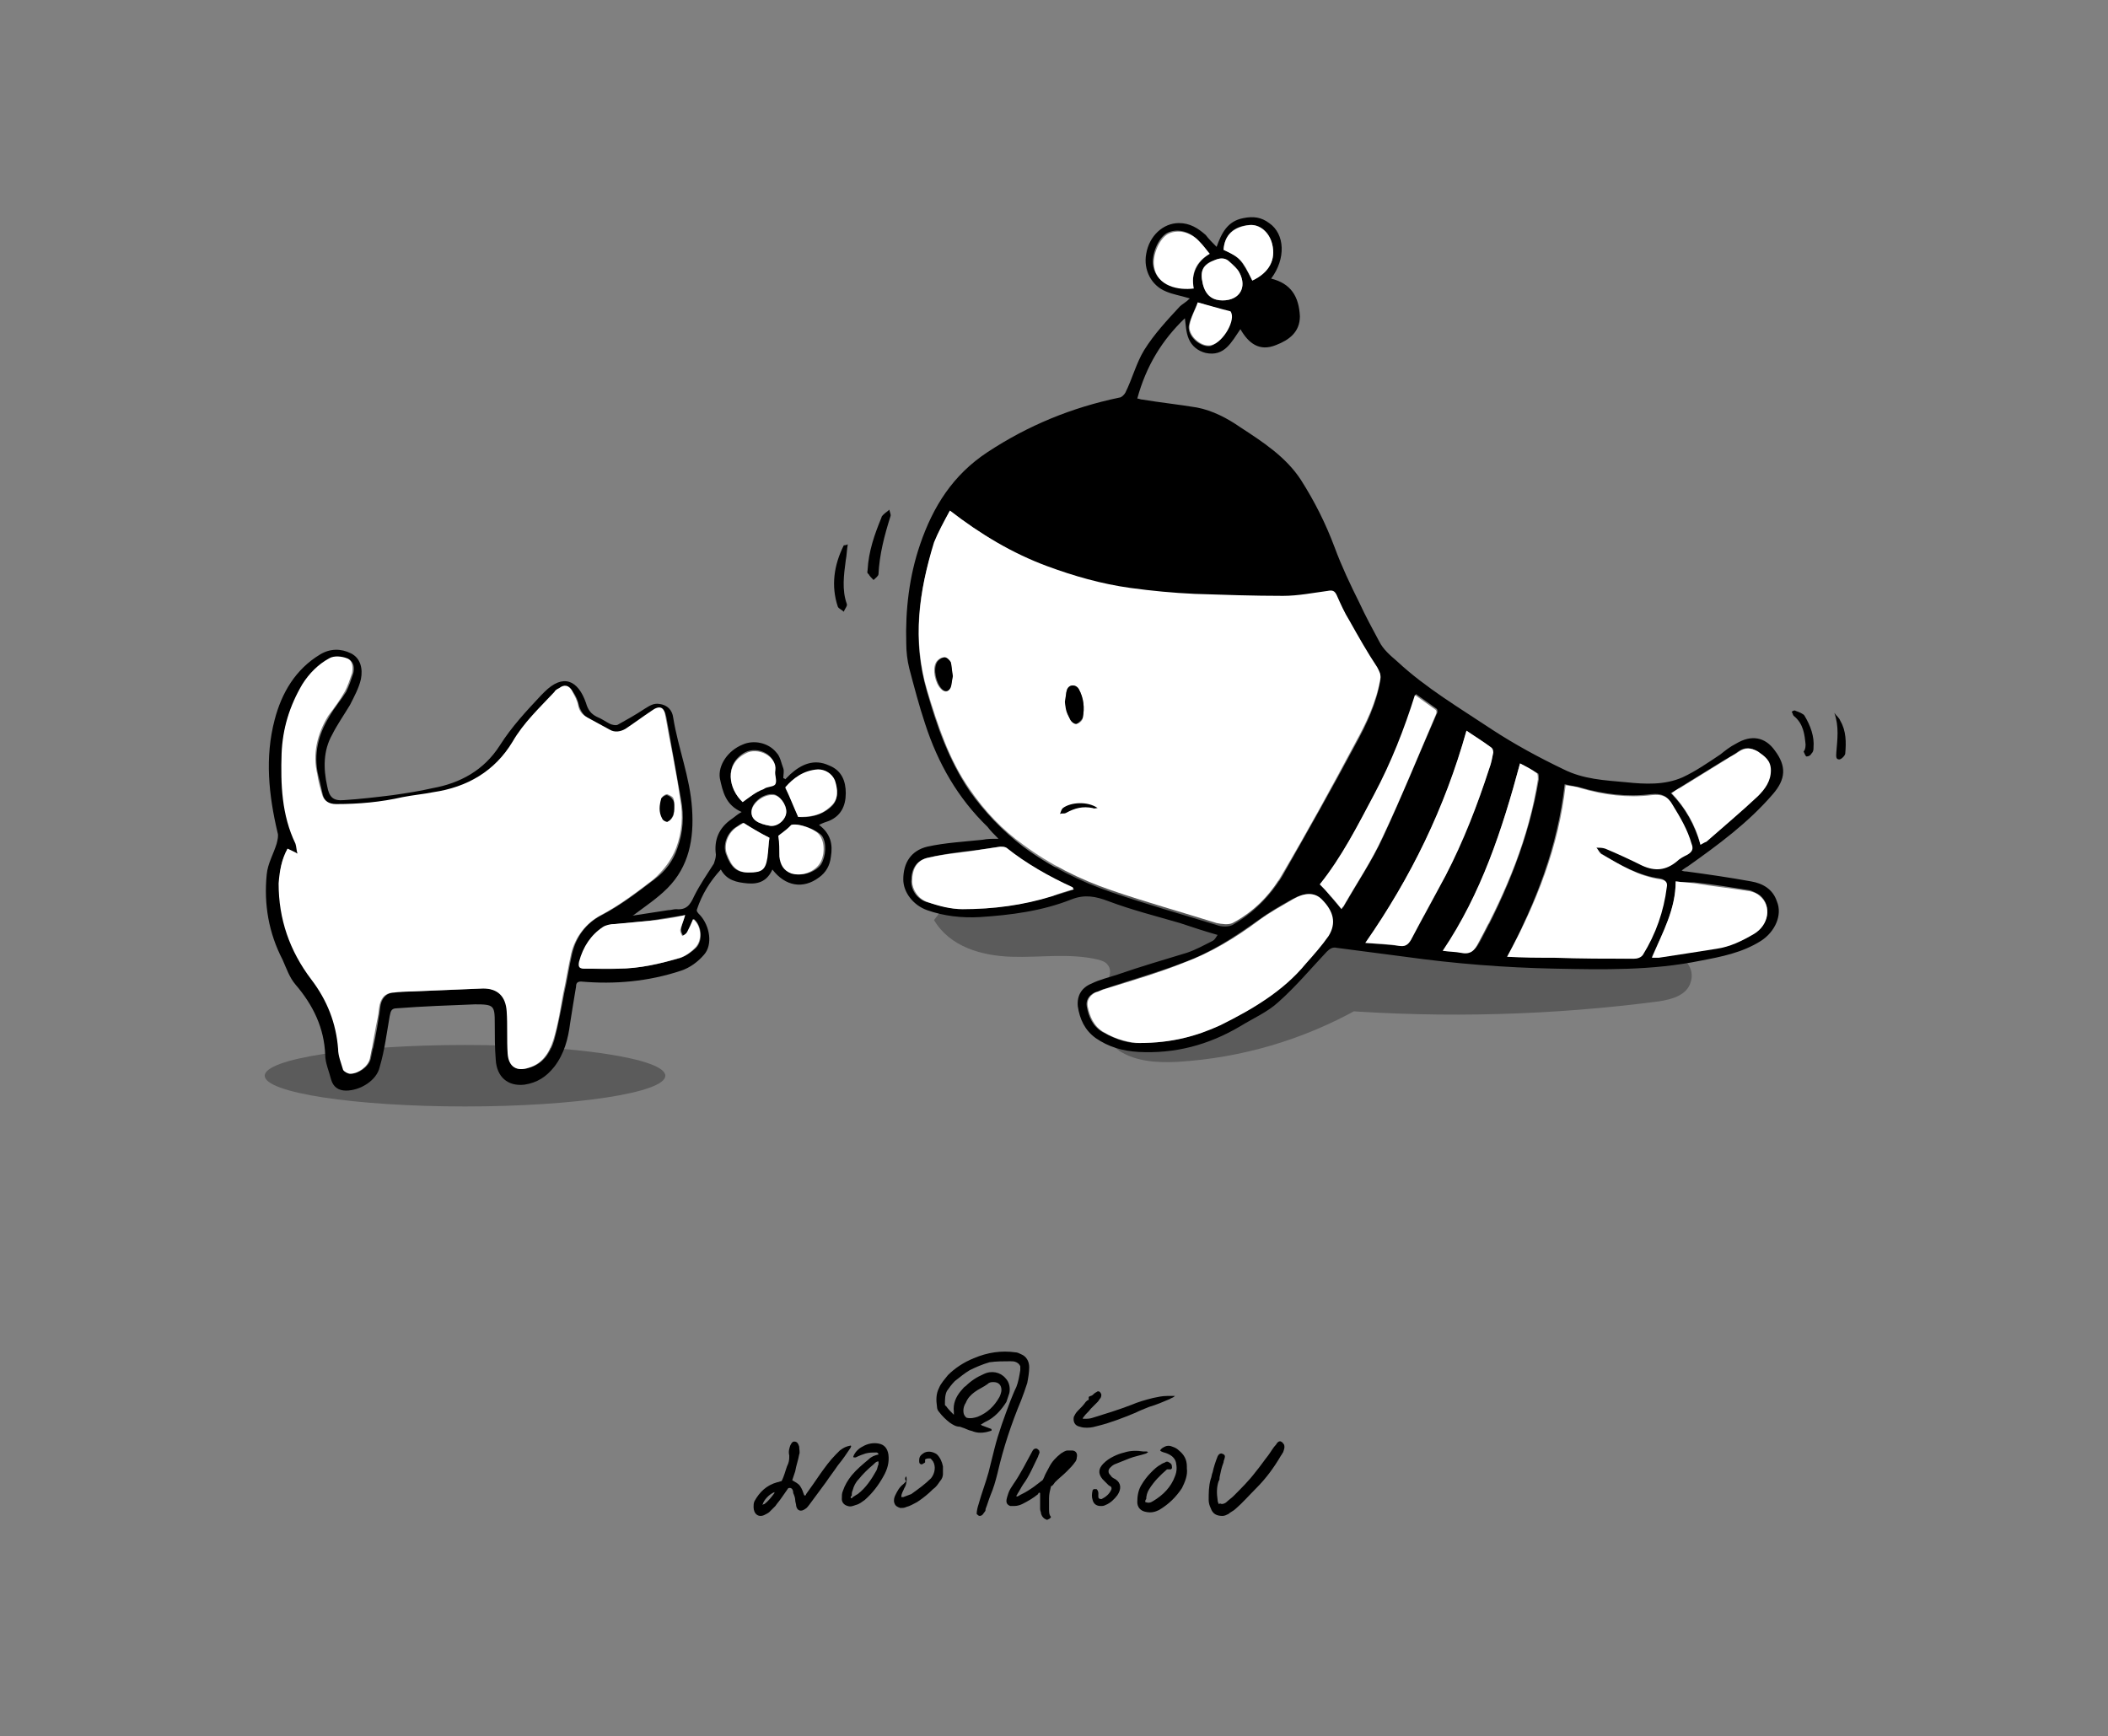 <?xml version="1.0" encoding="utf-8"?>
<!-- Generator: Adobe Illustrator 27.7.0, SVG Export Plug-In . SVG Version: 6.00 Build 0)  -->
<svg version="1.1" id="Layer_1" xmlns="http://www.w3.org/2000/svg" xmlns:xlink="http://www.w3.org/1999/xlink" x="0px" y="0px"
	 viewBox="0 0 212.6 175.1" style="enable-background:new 0 0 212.6 175.1;" xml:space="preserve">
<rect x="0" y="0" width="212.6" height="175.1" fill="#808080" stroke="none"/>
<style type="text/css">
	.st0{opacity:0.29;enable-background:new    ;}
	.st1{opacity:0.29;}
	.st2{fill:#FFFFFF;}
</style>
<g>
	<g>
		<ellipse class="st0" cx="46.9" cy="108.5" rx="20.2" ry="3.1"/>
		<g class="st1">
			<path d="M94.2,92.8c1.6,2.7,4.8,3.6,7.8,3.7c2.9,0.1,5.9-0.4,8.8,0.3c0.3,0.1,0.7,0.2,0.9,0.5c0.7,0.8-0.2,2-0.7,3
				c-0.9,2,0.2,4.5,1.9,5.7c1.7,1.1,3.9,1.2,5.9,1.1c6.4-0.4,12.6-2.2,18.3-5.4c-0.7,0.1-1.4,0.1-2.1,0.2
				c10.8,0.8,21.6,0.5,32.3-0.9c1.3-0.2,2.8-0.6,3.2-1.9c0.7-2.1-1.9-3.5-3.9-3.9c-10.6-1.9-21.5-1.8-31.9-4.6
				c-4.3-1.2-8.4-2.8-12.8-3.5c-6.2-1-12.5-0.1-18.8,0.8c-2.4,0.4-4.8,0.7-7.1,1.7c-0.4,0.2-0.8,0.4-0.8,0.8c0,0.4,0.7,0.7,0.7,0.2"
				/>
		</g>
		<g>
			<path d="M120,30.1c-1-0.3-1.7-0.4-2.4-0.7c-1.5-0.6-2.3-2.2-2-3.8c0.3-1.8,1.7-3.1,3.3-3.1c1.1,0,1.9,0.5,2.7,1.2
				c0.3,0.4,0.7,0.8,1.1,1.2c0.5-1.4,1.1-2.6,2.7-2.9c1-0.2,1.8-0.1,2.6,0.5c1.6,1.1,1.7,3.6,0.2,5.6c2,0.5,2.8,1.8,2.9,3.8
				c0,1.6-1.1,2.4-2.4,2.9c-1.7,0.7-2.8-0.2-3.6-1.6c-0.9,1.3-1.6,2.8-3.5,2.4c-0.8-0.2-1.4-0.7-1.7-1.4c-0.3-0.7-0.3-1.4-0.4-2.1
				c-2.3,2.2-3.9,4.8-4.8,8.1c0.2,0,0.3,0.1,0.5,0.1c1.8,0.3,3.7,0.5,5.5,0.8c1.6,0.3,3.1,1.1,4.4,2c2.3,1.5,4.6,3,6.1,5.3
				c1.4,2.2,2.5,4.4,3.4,6.8c0.7,1.9,1.6,3.8,2.5,5.6c0.6,1.3,1.3,2.6,2,3.9c0.4,0.8,1.1,1.4,1.8,2c2.9,2.7,6.3,4.7,9.6,6.9
				c2.3,1.5,4.7,2.8,7.2,4c2,1,4.1,1.1,6.3,1.3c1.9,0.2,3.9,0.3,5.7-0.5c1.3-0.6,2.6-1.5,3.8-2.3c0.5-0.4,1-0.8,1.6-1.1
				c1.5-0.9,2.9-0.7,3.9,0.7c1.2,1.6,1.1,2.9-0.2,4.4c-2.5,2.9-5.5,5.1-8.6,7.3c-0.2,0.1-0.3,0.2-0.6,0.4c0.2,0.1,0.4,0.1,0.5,0.1
				c2.2,0.3,4.3,0.6,6.5,1c1.2,0.2,2.2,0.8,2.6,2c0.6,1.4-0.2,3.1-1.6,4c-1.9,1.2-4,1.6-6.1,2c-4.9,1-9.8,0.9-14.7,0.8
				c-5-0.1-10.1-0.5-15.1-1.2c-2.3-0.3-4.6-0.6-6.9-0.9c-0.4-0.1-0.7,0.1-1,0.4c-1.6,1.7-3.1,3.5-4.9,5.1c-1.1,1-2.5,1.6-3.8,2.4
				c-3.2,1.9-6.6,2.8-10.3,2.6c-1.6-0.1-3-0.5-4.3-1.4c-1.1-0.8-1.6-1.9-1.8-3.2c-0.1-1.1,0.4-1.9,1.4-2.3c0.8-0.4,1.7-0.6,2.6-0.9
				c2.3-0.8,4.7-1.5,7-2.2c0.9-0.3,1.8-0.8,2.6-1.2c0.2-0.1,0.3-0.3,0.5-0.6c-1.4-0.4-2.6-0.8-3.8-1.2c-2.4-0.7-4.8-1.3-7.2-2.2
				c-1.3-0.5-2.4-0.7-3.7-0.2c-3,1.2-6.2,1.6-9.3,1.8c-1.8,0.1-3.6-0.1-5.3-0.7c-1.4-0.5-2.4-1.8-2.4-3.1c0-1.7,0.8-2.9,2.4-3.3
				c1.8-0.4,3.7-0.5,5.6-0.7c0.5-0.1,0.9-0.1,1.6-0.1c-0.5-0.5-0.8-0.8-1.1-1.2c-3-2.9-5-6.4-6.3-10.4c-0.6-1.8-1.1-3.7-1.6-5.6
				c-0.2-0.8-0.3-1.7-0.3-2.5c-0.1-3.4,0.3-6.8,1.4-10c1.3-3.8,3.3-7,6.8-9.3c4.1-2.7,8.5-4.5,13.3-5.5c0.2,0,0.5-0.3,0.6-0.5
				c0.7-1.4,1.1-3,1.9-4.3c1-1.6,2.3-3,3.6-4.4C119.2,30.7,119.6,30.5,120,30.1z M95.8,51.5c-0.6,1.2-1.2,2.2-1.6,3.4
				c-1.6,4.9-2.2,9.8-0.7,14.9c1,3.5,2.2,6.9,4.3,10c1.5,2.1,3.3,4,5.4,5.6c2.7,2,5.7,3.5,8.9,4.6c3.5,1.2,7,2.2,10.6,3.3
				c0.5,0.2,1.2,0.2,1.6,0c2.1-1.2,3.8-2.9,5-4.9c2.5-4.4,5-8.8,7.4-13.3c1.1-2,2.1-4.1,2.5-6.4c0.1-0.5,0-0.8-0.3-1.2
				c-1-1.6-1.9-3.2-2.8-4.7c-0.5-0.9-0.9-1.8-1.3-2.6c-0.2-0.4-0.4-0.5-0.9-0.4c-1.5,0.2-3,0.5-4.5,0.5c-3,0-5.9,0-8.9-0.2
				c-2.2-0.1-4.3-0.3-6.5-0.6c-2.9-0.4-5.7-1.1-8.4-2.2C102.1,55.8,98.9,53.9,95.8,51.5z M152,96.5c1.6,0,3.1,0.1,4.6,0.1
				c2.7,0,5.4,0.1,8.1,0.1c0.3,0,0.8-0.2,0.9-0.5c1.3-2.1,2.1-4.3,2.4-6.8c0.1-0.5-0.1-0.7-0.6-0.8c-2.2-0.3-4.1-1.4-5.9-2.5
				c-0.2-0.2-0.4-0.5-0.6-0.7c0.3,0,0.6,0,0.9,0.1c1.2,0.5,2.5,1.1,3.7,1.7c1.2,0.6,2.4,0.6,3.5-0.4c0.3-0.3,0.7-0.5,1.1-0.7
				c0.5-0.3,0.5-0.6,0.4-1.1c-0.4-1.4-1.2-2.6-1.9-3.9c-0.5-0.9-1.1-1.1-2.1-1c-2.4,0.3-4.8,0-7.2-0.7c-0.5-0.1-1-0.2-1.5-0.3
				C157.1,85.4,154.9,91,152,96.5z M114.9,105.2c3.3,0,5.8-0.7,8.1-1.8c3.2-1.5,6.2-3.4,8.6-6.2c0.8-0.9,1.6-1.8,2.3-2.8
				c0.8-1.3,0.5-2.5-0.7-3.7c-0.7-0.7-1.6-0.7-2.9,0c-1.1,0.6-2.3,1.3-3.4,2.1c-2.4,1.7-4.8,3.3-7.6,4.3c-2.6,1-5.2,1.7-7.8,2.6
				c-0.4,0.1-0.7,0.3-1.1,0.4c-0.6,0.3-0.9,0.8-0.8,1.4c0.2,1.1,0.6,2,1.6,2.6C112.6,104.9,114,105.3,114.9,105.2z M147.9,73.7
				c-2.1,7.7-5.6,14.8-10.2,21.4c1.1,0.1,2.3,0.2,3.4,0.3c0.6,0.1,0.9-0.1,1.2-0.6c1.2-2.2,2.4-4.4,3.5-6.5
				c1.8-3.4,3.2-7.1,4.4-10.8c0.2-0.5,0.3-1.1,0.4-1.6c0-0.2,0-0.4-0.2-0.5C149.6,74.8,148.7,74.3,147.9,73.7z M108.3,89.7
				c-0.1-0.1-0.1-0.2-0.2-0.2c-2.4-1.1-4.6-2.4-6.7-4c-0.1-0.1-0.4-0.1-0.6-0.1c-0.7,0.1-1.3,0.2-2,0.3c-1.7,0.2-3.5,0.4-5.2,0.8
				c-1.2,0.3-1.7,1.1-1.7,2.4c0,0.9,0.6,1.8,1.6,2.1c1.2,0.3,2.4,0.7,3.5,0.7c3.1,0,6.1-0.4,9-1.3C106.8,90.2,107.6,90,108.3,89.7z
				 M135.3,91.7c0.1-0.1,0.2-0.2,0.3-0.4c1.3-2.3,2.8-4.5,3.9-6.9c1.9-4.1,3.6-8.3,5.4-12.4c0.1-0.1,0.1-0.4,0-0.5
				c-0.7-0.5-1.4-1-2.1-1.5c-1.1,3.5-2.4,6.8-4.1,10c-1.7,3.2-3.4,6.4-5.5,9.1C133.8,90,134.5,90.8,135.3,91.7z M169,88.9
				c0,2.8-1.3,5.2-2.4,7.6c0.3,0,0.5,0,0.7,0c1.9-0.3,3.8-0.7,5.8-0.9c1.4-0.2,2.6-0.8,3.8-1.5c1.5-0.8,1.8-2.8,0.6-3.8
				c-0.3-0.2-0.7-0.4-1-0.5c-1.9-0.3-3.7-0.6-5.6-0.8C170.3,89,169.7,89,169,88.9z M153.3,77c-1.8,6.7-3.9,13.1-7.7,18.9
				c0.7,0.1,1.3,0,1.8,0.2c0.9,0.2,1.3-0.2,1.8-1c2.8-5.2,5-10.6,6-16.5c0-0.2,0-0.6-0.1-0.6C154.4,77.6,153.9,77.4,153.3,77z
				 M171.5,85.2c0.2-0.1,0.4-0.2,0.5-0.3c1.7-1.5,3.5-3,5.2-4.6c0.7-0.7,1.3-1.5,1.3-2.6c0-1-0.6-1.5-1.3-1.9
				c-0.6-0.4-1.2-0.5-1.9,0c-0.4,0.3-0.9,0.6-1.3,0.8c-1.6,1-3.1,1.9-4.7,2.9c-0.2,0.2-0.5,0.3-0.8,0.5
				C170,81.5,170.9,83.2,171.5,85.2z M122,25.6c-0.4-0.5-0.7-0.9-1.1-1.3c-0.9-1-2.2-1.3-3.2-0.8c-0.9,0.5-1.6,2.2-1.4,3.3
				c0.3,2,2.6,2.4,4,2.2C120.2,27.6,120.7,26.4,122,25.6z M126.3,28.3c1.7-0.8,2.4-2.1,2-3.7c-0.3-1.2-1.2-2-2.3-1.9
				c-1.6,0.1-2.5,1-2.6,2.5C125,25.9,125.2,26.2,126.3,28.3z M123.3,30.3c1.7,0,2.5-1.3,1.7-2.8c-0.2-0.4-0.6-0.8-1-1.1
				c-0.4-0.4-0.9-0.4-1.4-0.2c-1.3,0.4-1.6,1.1-1.3,2.4C121.6,29.9,122.4,30.3,123.3,30.3z M120.8,30.5c-0.3,0.7-0.7,1.5-0.9,2.3
				c-0.2,1.1,1.2,2.3,2.2,2.1c1.2-0.4,2.5-2.6,1.9-3.4C123,31.1,122,30.9,120.8,30.5z"/>
			<path d="M63.5,92.4c1.3-0.2,2.6-0.4,3.9-0.6c0.3,0,0.5-0.1,0.8-0.1c1,0.1,1.4-0.4,1.8-1.3c0.6-1.2,1.3-2.2,2-3.3
				c0.1-0.3,0.2-0.6,0.2-0.9c-0.2-1.5,0.3-2.7,1.6-3.6c0.3-0.2,0.6-0.5,1-0.7c-1.6-0.7-1.9-2-2.2-3.4c-0.2-1.3,0.8-2.8,2.3-3.4
				c1.1-0.5,2.6-0.2,3.4,0.8c0.4,0.4,0.5,1.1,0.7,1.6c0.1,0.3,0,0.6,0,1c0.1,0,0.1,0,0.2,0.1c0.2-0.2,0.4-0.4,0.5-0.5
				c1.1-1,2.4-1.6,3.9-0.9c1.3,0.5,1.7,1.6,1.7,2.8c0,1.3-0.5,2.3-1.7,2.8c-0.3,0.1-0.6,0.2-1,0.4c1.2,0.9,1.4,2,1.2,3.2
				c-0.1,0.9-0.5,1.6-1.2,2.1c-1.6,1.2-3.4,0.9-4.7-0.8c-0.5,1.1-1.3,1.5-2.5,1.4c-1.1-0.1-2.1-0.3-2.7-1.4c-1.1,1.2-1.9,2.5-2.4,4
				c-0.1,0.2,0.1,0.4,0.3,0.6c1,1.1,1.3,3,0.4,4c-0.6,0.7-1.4,1.3-2.3,1.6c-3.3,1.1-6.7,1.4-10.1,1.1c-0.4,0-0.5,0.2-0.5,0.5
				c-0.2,1.2-0.4,2.4-0.6,3.7c-0.2,1.6-0.6,3.1-1.6,4.4c-0.8,1-1.7,1.6-3,1.8c-1.7,0.2-2.8-0.8-2.9-2.5c-0.1-1.2-0.1-2.5-0.1-3.7
				c0-1.8-0.1-1.9-2-1.9c-2.6,0.1-5.3,0.2-7.9,0.4c-0.6,0-0.6,0.4-0.7,0.8c-0.3,1.7-0.5,3.4-1,5.1c-0.3,1.4-2,2.4-3.4,2.4
				c-0.8,0-1.3-0.4-1.5-1.1c-0.2-0.8-0.6-1.7-0.6-2.5c-0.1-2.7-1.2-5-3-7.1c-0.6-0.7-0.9-1.6-1.3-2.5c-1.4-2.7-1.9-5.6-1.6-8.6
				c0.1-1.1,0.7-2.1,1-3.1c0.1-0.4,0.2-0.8,0.1-1.1c-0.9-3.8-1.3-7.6-0.3-11.4c0.7-2.7,2.1-5.1,4.6-6.6c1-0.6,2.1-0.6,3.1-0.1
				c1,0.5,1.2,1.6,1,2.6c-0.2,0.9-0.7,1.8-1.1,2.6c-0.6,1-1.3,2-1.8,3c-0.9,1.6-0.9,3.4-0.5,5.2c0.2,1.1,0.6,1.5,1.7,1.4
				c1.6-0.1,3.3-0.3,4.9-0.5c1.4-0.2,2.7-0.4,4-0.7c2.8-0.5,5.2-1.8,6.8-4.3c1.2-1.9,2.7-3.5,4.2-5.1c0.1-0.1,0.2-0.2,0.3-0.3
				c1.9-1.9,3.4-1.2,4.2,1.1c0.2,0.7,0.5,1.1,1.1,1.4c0.5,0.2,0.9,0.5,1.3,0.7c0.2,0.1,0.6,0.2,0.8,0.1c0.9-0.5,1.8-1,2.7-1.6
				c0.5-0.3,0.9-0.6,1.5-0.5c0.8,0.1,1.3,0.6,1.4,1.4c0.5,3.1,1.7,6,1.9,9.2c0.2,3-0.3,5.8-2.5,8c-1,1-2.2,1.8-3.4,2.7
				c-0.2,0.1-0.4,0.2-0.5,0.4C63.5,92.2,63.5,92.3,63.5,92.4z M29,85.6c-0.6,1.1-0.8,2.2-0.8,3.5c0,3.6,1.1,6.9,3.3,9.7
				c1.6,2.1,2.5,4.4,2.7,7c0,0.7,0.3,1.4,0.5,2.1c0.1,0.2,0.5,0.4,0.7,0.4c0.8,0,1.8-0.7,2-1.5c0.3-1.4,0.6-2.8,0.8-4.2
				c0.1-0.4,0.1-0.8,0.2-1.3c0.2-0.8,0.7-1.2,1.5-1.2c0.6,0,1.2-0.1,1.7-0.1c2.4-0.1,4.8-0.2,7.2-0.3c1.5,0,2.3,0.7,2.4,2.3
				c0.1,1.4,0,2.9,0.1,4.3c0.1,1.3,0.8,1.8,2.1,1.4c1.4-0.4,2.1-1.5,2.5-2.8c0.4-1.5,0.7-3.1,1-4.7c0.3-1.3,0.5-2.7,0.8-4
				c0.4-1.7,1.4-3.1,3-3.9c1.9-1,3.6-2.3,5.3-3.6c1.1-0.8,1.9-1.9,2.3-3.1c0.6-1.6,0.7-3.3,0.4-4.9c-0.5-2.8-1-5.6-1.5-8.4
				c-0.2-0.9-0.7-1.1-1.4-0.5c-0.8,0.6-1.7,1.2-2.6,1.8c-0.5,0.4-1,0.4-1.6,0.1c-0.7-0.4-1.5-0.8-2.2-1.2c-0.5-0.3-0.8-0.7-1-1.3
				c-0.1-0.5-0.3-1-0.6-1.4c-0.3-0.6-0.8-0.6-1.3-0.3c-0.2,0.1-0.4,0.2-0.5,0.4c-1.5,1.6-3.1,3.1-4.2,5c-1.8,3-4.6,4.6-8,5.1
				c-1,0.2-2.1,0.2-3.1,0.5c-2.2,0.5-4.5,0.7-6.7,0.7c-0.7,0-1.2-0.3-1.4-0.9c-0.2-0.7-0.3-1.4-0.5-2.1c-0.5-2.1,0-4.1,1.1-5.9
				c0.5-0.9,1.2-1.7,1.7-2.5c0.3-0.6,0.5-1.2,0.7-1.8c0.2-0.6,0.1-1.3-0.5-1.5c-0.5-0.2-1.3-0.3-1.8,0c-1.1,0.6-2,1.5-2.7,2.6
				c-1.4,2.1-2.1,4.5-2.1,7c-0.1,3.1,0,6.2,1.4,9.1c0.1,0.3,0.1,0.6,0.2,1C29.6,85.9,29.3,85.8,29,85.6z M69.1,92.3
				c-1.4,0.2-2.6,0.4-3.8,0.6c-1.1,0.1-2.1,0.2-3.2,0.3c-0.4,0-0.9,0.1-1.2,0.3c-1.3,0.8-2.1,2-2.4,3.5c-0.1,0.5,0,0.7,0.5,0.7
				c1.1,0,2.2,0.1,3.4,0c2.1,0,4.2-0.5,6.3-1.1c0.5-0.2,1.1-0.6,1.5-1c0.7-0.7,0.6-2.2-0.2-2.9c-0.2,0.4-0.4,0.9-0.6,1.3
				c-0.1,0.2-0.4,0.3-0.5,0.4c-0.1-0.2-0.2-0.4-0.2-0.6C68.7,93.4,68.9,93,69.1,92.3z M80.5,82.4c1,0.1,2.3-0.1,3.3-1
				c0.8-0.7,0.7-1.7,0.4-2.6c-0.3-0.7-0.9-1.2-1.7-1.1c-1.5,0.1-2.6,0.9-3.3,1.8C79.7,80.4,80.1,81.3,80.5,82.4z M78.5,84.3
				c0.1,0.7,0.2,1.4,0.3,2.1c0.1,0.7,0.4,1.4,1.2,1.7c0.9,0.3,2.2-0.1,2.8-0.9c0.5-0.8,0.6-2.2,0.1-2.9c-0.5-0.6-2.3-1.3-2.9-1.1
				c-0.1,0-0.1,0.1-0.2,0.2C79.2,83.7,78.9,84,78.5,84.3z M77.6,84.5c-1-0.5-1.8-1-2.7-1.5c-0.2,0.1-0.5,0.3-0.8,0.5
				c-0.8,0.6-1.2,1.7-0.9,2.6c0.5,1.4,1.1,1.9,2.2,1.9c1.3,0,1.7-0.2,1.9-1.5C77.5,85.8,77.5,85.1,77.6,84.5z M74.9,80.9
				c0.7-0.5,1.3-1,2-1.4c0.4-0.2,1-0.2,1.2-0.5c0.2-0.3,0-0.9,0-1.4c0.2-1.5-1.7-2.4-3-1.7C73,77.1,73.5,79.6,74.9,80.9z M77.7,83.3
				c0.8,0,1.6-0.7,1.6-1.5c0-0.7-0.7-1.6-1.3-1.7c-1-0.1-2.1,0.8-2.2,1.6C75.7,82.7,76.5,83.1,77.7,83.3z"/>
			<path d="M87.5,57.5c0.1-1.9,0.7-3.6,1.4-5.3c0-0.1,0.1-0.2,0.2-0.3c0.2-0.2,0.4-0.3,0.6-0.5c0,0.2,0.2,0.5,0.1,0.7
				c-0.6,1.9-1.1,3.8-1.2,5.8c0,0.2-0.3,0.4-0.5,0.6c-0.2-0.2-0.4-0.4-0.5-0.6C87.4,57.8,87.5,57.6,87.5,57.5z"/>
			<path d="M85.5,54.9c-0.1,0.6-0.1,1.1-0.2,1.6c-0.2,1.5-0.4,3,0.1,4.4c0.1,0.2-0.2,0.5-0.3,0.8c-0.2-0.2-0.5-0.3-0.6-0.5
				c-0.7-2.1-0.4-4.2,0.6-6.2C85.2,55,85.3,55,85.5,54.9z"/>
			<path d="M182.1,75.1c-0.1-1-0.2-2.1-1.2-2.9c-0.1-0.1-0.1-0.3-0.2-0.4c0.1-0.1,0.3-0.2,0.4-0.1c0.3,0.1,0.8,0.3,0.9,0.5
				c0.6,1,1,2.1,0.9,3.2c0,0.2,0,0.4-0.2,0.6c-0.1,0.2-0.3,0.3-0.5,0.3c-0.1,0-0.2-0.3-0.3-0.5C182,75.7,182.1,75.5,182.1,75.1z"/>
			<path d="M185,71.9c0.2,0.3,0.5,0.5,0.6,0.8c0.6,1,0.6,2.2,0.5,3.3c0,0.2-0.4,0.6-0.6,0.6c-0.4,0-0.3-0.4-0.3-0.7
				C185.3,74.6,185.5,73.3,185,71.9z"/>
			<path class="st2" d="M95.8,51.5c3.1,2.4,6.3,4.3,9.8,5.6c2.7,1,5.5,1.8,8.4,2.2c2.2,0.3,4.3,0.5,6.5,0.6c3,0.1,5.9,0.2,8.9,0.2
				c1.5,0,3-0.3,4.5-0.5c0.5-0.1,0.7,0,0.9,0.4c0.4,0.9,0.8,1.8,1.3,2.6c0.9,1.6,1.8,3.2,2.8,4.7c0.2,0.4,0.4,0.7,0.3,1.2
				c-0.4,2.3-1.4,4.4-2.5,6.4c-2.4,4.5-4.8,8.9-7.4,13.3c-1.2,2.1-2.9,3.8-5,4.9c-0.4,0.2-1.1,0.1-1.6,0c-3.5-1.1-7.1-2.1-10.6-3.3
				c-3.2-1.1-6.2-2.6-8.9-4.6c-2.1-1.5-3.9-3.4-5.4-5.6c-2.1-3-3.2-6.4-4.3-10c-1.5-5.1-0.8-10,0.7-14.9
				C94.6,53.7,95.2,52.6,95.8,51.5z M107.4,70.8c0.1,0.5,0.2,1.1,0.5,1.7c0.1,0.2,0.5,0.5,0.7,0.5c0.2,0,0.6-0.3,0.6-0.6
				c0.2-1,0.1-2-0.4-2.9c-0.3-0.5-1-0.5-1.2,0.1C107.5,69.9,107.5,70.3,107.4,70.8z M96.1,68.2c-0.1-0.5-0.1-1-0.3-1.4
				c-0.1-0.2-0.4-0.5-0.6-0.5c-0.3,0-0.6,0.2-0.8,0.5c-0.4,0.7-0.1,2.1,0.5,2.7c0.4,0.4,0.8,0.3,0.9-0.2C96,68.9,96,68.6,96.1,68.2z
				"/>
			<path class="st2" d="M152,96.5c3-5.5,5.2-11.1,5.9-17.3c0.5,0.1,1,0.1,1.5,0.3c2.4,0.7,4.8,1,7.2,0.7c1-0.1,1.6,0.1,2.1,1
				c0.8,1.3,1.5,2.5,1.9,3.9c0.2,0.5,0.1,0.8-0.4,1.1c-0.4,0.2-0.8,0.4-1.1,0.7c-1.1,0.9-2.2,1-3.5,0.4c-1.2-0.6-2.5-1.2-3.7-1.7
				c-0.3-0.1-0.6-0.1-0.9-0.1c0.2,0.2,0.3,0.6,0.6,0.7c1.9,1.1,3.7,2.2,5.9,2.5c0.5,0.1,0.7,0.3,0.6,0.8c-0.3,2.4-1.1,4.7-2.4,6.8
				c-0.2,0.3-0.6,0.4-0.9,0.4c-2.7,0-5.4,0-8.1-0.1C155.1,96.6,153.6,96.6,152,96.5z"/>
			<path class="st2" d="M114.9,105.2c-0.8,0-2.3-0.3-3.6-1.1c-1-0.6-1.4-1.6-1.6-2.6c-0.1-0.6,0.2-1.1,0.8-1.4
				c0.4-0.1,0.7-0.3,1.1-0.4c2.6-0.8,5.3-1.6,7.8-2.6c2.7-1,5.2-2.5,7.6-4.3c1.1-0.8,2.2-1.4,3.4-2.1c1.2-0.7,2.2-0.7,2.9,0
				c1.2,1.2,1.5,2.4,0.7,3.7c-0.7,1-1.5,1.9-2.3,2.8c-2.3,2.8-5.4,4.6-8.6,6.2C120.7,104.5,118.2,105.2,114.9,105.2z"/>
			<path class="st2" d="M147.9,73.7c0.9,0.6,1.7,1.1,2.5,1.7c0.1,0.1,0.2,0.3,0.2,0.5c-0.1,0.5-0.2,1.1-0.4,1.6
				c-1.2,3.7-2.6,7.3-4.4,10.8c-1.2,2.2-2.4,4.4-3.5,6.5c-0.3,0.5-0.6,0.7-1.2,0.6c-1.1-0.2-2.3-0.2-3.4-0.3
				C142.3,88.5,145.7,81.5,147.9,73.7z"/>
			<path class="st2" d="M108.3,89.7c-0.8,0.2-1.4,0.4-2.2,0.7c-2.9,0.9-5.9,1.3-9,1.3c-1.2,0-2.4-0.3-3.5-0.7
				c-1-0.3-1.6-1.3-1.6-2.1c0-1.3,0.5-2.2,1.7-2.4c1.7-0.4,3.4-0.5,5.2-0.8c0.7-0.1,1.3-0.2,2-0.3c0.2,0,0.4,0,0.6,0.1
				c2,1.6,4.3,2.9,6.7,4C108.2,89.6,108.2,89.6,108.3,89.7z"/>
			<path class="st2" d="M135.3,91.7c-0.7-0.9-1.4-1.7-2.2-2.5c2.2-2.7,3.8-5.9,5.5-9.1c1.7-3.2,3-6.5,4.1-10c0.7,0.5,1.4,1,2.1,1.5
				c0.1,0.1,0.1,0.3,0,0.5c-1.8,4.2-3.5,8.4-5.4,12.4c-1.1,2.4-2.6,4.6-3.9,6.9C135.4,91.5,135.3,91.6,135.3,91.7z"/>
			<path class="st2" d="M169,88.9c0.7,0.1,1.3,0.1,1.9,0.2c1.9,0.3,3.7,0.5,5.6,0.8c0.4,0.1,0.7,0.2,1,0.5c1.2,1,0.9,2.9-0.6,3.8
				c-1.2,0.7-2.4,1.3-3.8,1.5c-1.9,0.3-3.8,0.6-5.8,0.9c-0.2,0-0.4,0-0.7,0C167.7,94,169,91.7,169,88.9z"/>
			<path class="st2" d="M153.3,77c0.6,0.3,1.2,0.6,1.7,1c0.1,0.1,0.1,0.4,0.1,0.6c-0.9,5.9-3.2,11.3-6,16.5c-0.4,0.8-0.8,1.2-1.8,1
				c-0.5-0.1-1.1-0.1-1.8-0.2C149.4,90.1,151.5,83.7,153.3,77z"/>
			<path class="st2" d="M171.5,85.2c-0.5-2-1.5-3.7-2.9-5.2c0.3-0.2,0.5-0.4,0.8-0.5c1.6-1,3.1-1.9,4.7-2.9c0.4-0.3,0.9-0.5,1.3-0.8
				c0.6-0.4,1.2-0.4,1.9,0c0.7,0.5,1.3,0.9,1.3,1.9c0,1.1-0.6,1.9-1.3,2.6c-1.7,1.6-3.5,3.1-5.2,4.6C171.8,85,171.7,85.1,171.5,85.2
				z"/>
			<path class="st2" d="M122,25.6c-1.4,0.8-1.9,2-1.6,3.5c-1.5,0.2-3.7-0.2-4-2.2c-0.2-1.1,0.5-2.8,1.4-3.3c1-0.5,2.3-0.2,3.2,0.8
				C121.3,24.7,121.6,25.1,122,25.6z"/>
			<path class="st2" d="M126.3,28.3c-1-2.1-1.2-2.3-2.9-3.1c0.1-1.5,1-2.3,2.6-2.5c1-0.1,2,0.7,2.3,1.9
				C128.7,26.2,128,27.5,126.3,28.3z"/>
			<path class="st2" d="M123.3,30.3c-0.9,0-1.7-0.4-2-1.7c-0.3-1.3,0-1.9,1.3-2.4c0.5-0.2,1-0.2,1.4,0.2c0.4,0.4,0.8,0.7,1,1.1
				C125.8,29,125,30.3,123.3,30.3z"/>
			<path class="st2" d="M120.8,30.5c1.1,0.3,2.1,0.6,3.3,0.9c0.6,0.8-0.7,3.1-1.9,3.4c-1,0.3-2.5-1-2.2-2.1
				C120.1,32,120.6,31.2,120.8,30.5z"/>
			<path class="st2" d="M29,85.6c0.4,0.2,0.7,0.3,1,0.5c-0.1-0.3-0.1-0.7-0.2-1c-1.4-2.9-1.5-6-1.4-9.1c0.1-2.5,0.8-4.8,2.1-7
				c0.7-1.1,1.6-2,2.7-2.6c0.5-0.3,1.3-0.2,1.8,0c0.6,0.2,0.6,1,0.5,1.5c-0.2,0.6-0.4,1.2-0.7,1.8c-0.5,0.9-1.1,1.7-1.7,2.5
				c-1.1,1.8-1.6,3.8-1.1,5.9c0.1,0.7,0.3,1.4,0.5,2.1c0.2,0.6,0.7,0.9,1.4,0.9c2.3,0,4.5-0.2,6.7-0.7c1-0.2,2.1-0.3,3.1-0.5
				c3.4-0.5,6.2-2.1,8-5.1c1.1-1.9,2.7-3.4,4.2-5c0.1-0.2,0.3-0.3,0.5-0.4c0.5-0.4,1-0.3,1.3,0.3c0.2,0.4,0.5,0.9,0.6,1.4
				c0.1,0.6,0.4,1,1,1.3c0.7,0.4,1.5,0.8,2.2,1.2c0.5,0.3,1.1,0.2,1.6-0.1c0.9-0.6,1.7-1.2,2.6-1.8c0.8-0.6,1.3-0.4,1.4,0.5
				c0.5,2.8,1.1,5.6,1.5,8.4c0.3,1.6,0.2,3.3-0.4,4.9c-0.5,1.3-1.3,2.3-2.3,3.2c-1.7,1.3-3.4,2.6-5.3,3.6c-1.5,0.8-2.6,2.2-3,3.9
				c-0.3,1.3-0.5,2.7-0.8,4c-0.3,1.6-0.5,3.1-1,4.7c-0.4,1.3-1.1,2.4-2.5,2.8c-1.2,0.4-2-0.1-2.1-1.4c-0.1-1.4,0-2.9-0.1-4.3
				c-0.1-1.5-0.9-2.3-2.4-2.3c-2.4,0.1-4.8,0.2-7.2,0.3c-0.6,0-1.2,0-1.7,0.1c-0.8,0-1.3,0.4-1.5,1.2c-0.1,0.4-0.1,0.8-0.2,1.3
				c-0.3,1.4-0.5,2.8-0.8,4.2c-0.2,0.8-1.2,1.5-2,1.5c-0.2,0-0.6-0.2-0.7-0.4c-0.2-0.7-0.5-1.4-0.5-2.1c-0.2-2.6-1.1-4.9-2.7-7
				c-2.2-2.9-3.3-6.1-3.3-9.7C28.2,87.8,28.4,86.7,29,85.6z M68,81.3c0-0.3,0-0.6-0.1-0.8c-0.1-0.2-0.4-0.3-0.6-0.4
				c-0.2,0-0.5,0.2-0.5,0.3c-0.3,0.7-0.3,1.4,0.1,2.1c0.1,0.2,0.4,0.3,0.5,0.3c0.2,0,0.4-0.3,0.5-0.5C68,82.1,68,81.7,68,81.3z"/>
			<path class="st2" d="M69.1,92.3c-0.2,0.7-0.4,1.1-0.5,1.5c0,0.2,0.1,0.4,0.2,0.6c0.2-0.1,0.4-0.2,0.5-0.4
				c0.2-0.4,0.4-0.8,0.6-1.3c0.8,0.6,1,2.1,0.2,2.9c-0.4,0.4-0.9,0.8-1.5,1c-2,0.6-4.1,1.1-6.3,1.1c-1.1,0-2.2,0-3.4,0
				c-0.5,0-0.6-0.2-0.5-0.7c0.4-1.5,1.2-2.7,2.4-3.5c0.3-0.2,0.8-0.3,1.2-0.3c1.1-0.1,2.1-0.2,3.2-0.3
				C66.6,92.8,67.8,92.6,69.1,92.3z"/>
			<path class="st2" d="M80.5,82.4c-0.5-1.1-0.8-1.9-1.3-3c0.8-0.9,1.8-1.7,3.3-1.8c0.7,0,1.4,0.4,1.7,1.1c0.3,0.9,0.4,1.9-0.4,2.6
				C82.8,82.3,81.6,82.4,80.5,82.4z"/>
			<path class="st2" d="M78.5,84.3c0.4-0.3,0.8-0.6,1.1-0.9c0.1-0.1,0.1-0.1,0.2-0.2c0.6-0.2,2.5,0.4,2.9,1.1
				c0.5,0.7,0.5,2.1-0.1,2.9c-0.6,0.8-1.8,1.2-2.8,0.9c-0.8-0.3-1.1-0.9-1.2-1.7C78.6,85.7,78.6,85,78.5,84.3z"/>
			<path class="st2" d="M77.6,84.5c-0.1,0.6-0.1,1.3-0.2,2c-0.2,1.3-0.6,1.5-1.9,1.5c-1.1,0-1.7-0.5-2.2-1.9c-0.3-0.9,0.1-2,0.9-2.6
				c0.3-0.2,0.6-0.4,0.8-0.5C75.8,83.5,76.6,84,77.6,84.5z"/>
			<path class="st2" d="M74.9,80.9c-1.4-1.3-1.9-3.8,0.3-4.9c1.2-0.7,3.2,0.3,3,1.7c-0.1,0.5,0.2,1,0,1.4c-0.2,0.3-0.8,0.2-1.2,0.5
				C76.2,79.9,75.6,80.4,74.9,80.9z"/>
			<path class="st2" d="M77.7,83.3c-1.2-0.2-2-0.6-1.9-1.5c0.1-0.8,1.2-1.7,2.2-1.6c0.6,0,1.3,0.9,1.3,1.7
				C79.3,82.6,78.5,83.4,77.7,83.3z"/>
			<path d="M107.4,70.8c0.1-0.5,0.1-0.9,0.2-1.2c0.2-0.6,0.9-0.6,1.2-0.1c0.5,0.9,0.6,1.9,0.4,2.9c-0.1,0.2-0.4,0.5-0.6,0.6
				s-0.6-0.2-0.7-0.5C107.6,71.9,107.5,71.8,107.4,70.8z"/>
			<path d="M96.1,68.2c-0.1,0.4-0.1,0.8-0.2,1.1c-0.2,0.5-0.6,0.5-0.9,0.2c-0.6-0.6-0.9-2-0.5-2.7c0.1-0.2,0.5-0.5,0.8-0.5
				c0.2,0,0.5,0.3,0.6,0.5C96,67.2,96,67.7,96.1,68.2z"/>
			<path d="M110.7,81.5c-0.2,0-0.3,0.1-0.5,0c-1-0.2-1.8,0-2.7,0.5c-0.2,0.1-0.4,0-0.6,0.1c0.1-0.2,0.1-0.4,0.3-0.6
				C108,80.9,109.7,80.8,110.7,81.5z"/>
			<path d="M68,81.3c0,0.4,0,0.7-0.2,1.1c-0.1,0.2-0.3,0.4-0.5,0.5c-0.1,0-0.4-0.1-0.5-0.3c-0.4-0.7-0.3-1.4-0.1-2.1
				c0.1-0.1,0.4-0.3,0.5-0.3c0.2,0,0.5,0.2,0.6,0.4C68,80.8,68,81.1,68,81.3z"/>
		</g>
	</g>
	<g>
		<path d="M99.3,152.5c-0.1,0.1-0.2,0.4-0.5,0.4c-0.1,0-0.2-0.1-0.3-0.2c0-0.3,0.1-0.7,0.2-1c0.3-1.1,0.7-2.1,1-3.2
			c0.2-0.8,0.4-1.6,0.6-2.4c0.4-1.6,1-3.2,1.6-4.8c0.2-0.5,0.4-1,0.6-1.4c0.2-0.5,0.3-1.1,0.4-1.7c0-0.1,0-0.3,0-0.4
			c-0.1-0.2-0.2-0.3-0.4-0.4c-0.2-0.1-0.4-0.1-0.6-0.1c-0.7,0-1.4,0-2.1,0.1c-0.7,0.2-1.4,0.5-2,0.8c-0.5,0.3-1,0.7-1.5,1.1
			c-0.3,0.3-0.6,0.7-0.8,1c-0.2,0.4-0.2,0.9-0.2,1.3c0,0.1,0,0.2,0.1,0.2c0.2,0.3,0.5,0.6,0.8,0.9c0-0.1,0-0.1,0-0.2
			c0,0,0-0.1,0-0.1c-0.1-0.8,0.2-1.5,0.7-2.1c0.2-0.2,0.3-0.4,0.5-0.5c0.5-0.5,1.1-0.9,1.8-1.2c0.8-0.4,1.7-0.2,2.2,0.4
			c0.4,0.4,0.5,1,0.4,1.5c-0.1,0.3-0.2,0.6-0.3,0.9c-0.5,0.8-1.2,1.6-2.1,2c-0.2,0.1-0.3,0.2-0.5,0.3c0.1,0,0.1,0.1,0.2,0.1
			c0.3,0.1,0.5,0.2,0.8,0.3c0,0,0.1,0,0.1,0.1c0,0,0,0.1,0,0.1c-0.6,0.2-1.2,0.3-1.8,0.1c-0.2-0.1-0.4-0.1-0.6-0.2
			c-0.2-0.1-0.5-0.2-0.8-0.3c-0.4,0-0.7-0.2-1-0.4c-0.4-0.3-0.8-0.7-1.1-1.1c-0.1-0.1-0.2-0.3-0.2-0.5c-0.1-0.7-0.1-1.3,0.2-1.9
			c0.2-0.5,0.6-0.9,0.9-1.3c0.7-0.7,1.6-1.3,2.6-1.7c0.7-0.3,1.4-0.5,2.1-0.6c0.7-0.1,1.4-0.1,2.1,0c0.2,0,0.4,0.1,0.6,0.2
			c0.5,0.2,0.8,0.7,0.8,1.3c0,0.5-0.1,1.1-0.2,1.6c-0.2,0.6-0.4,1.2-0.6,1.7c-1,2.4-1.8,4.8-2.4,7.4c-0.2,0.8-0.4,1.5-0.7,2.2
			c-0.2,0.5-0.3,0.9-0.5,1.4C99.4,152.3,99.4,152.4,99.3,152.5z M97.5,143c0.4,0.1,0.8,0,1.1-0.1c1-0.4,1.7-1.1,2.2-2
			c0.1-0.2,0.2-0.5,0.2-0.7c0-0.5-0.3-0.8-0.8-0.8c-0.2,0-0.4,0-0.6,0.2c-0.4,0.3-0.9,0.5-1.3,0.8c-0.4,0.3-0.7,0.6-0.9,1.1
			c-0.2,0.3-0.3,0.7-0.2,1.1C97.2,142.6,97.3,142.9,97.5,143z"/>
		<path d="M79.5,150.1c-0.2,0.3-0.5,0.7-0.7,1c-0.2,0.3-0.4,0.5-0.6,0.8c-0.2,0.2-0.4,0.4-0.6,0.6c-0.1,0.1-0.3,0.2-0.5,0.3
			c-0.6,0.3-1.1-0.1-1.1-0.8c0-0.2,0-0.4,0.1-0.6c0.5-0.9,1.2-1.6,2.3-1.9c0.1,0,0.3-0.1,0.4-0.1c0.1-0.1,0.1-0.2,0.2-0.4
			c0.2-0.5,0.3-1,0.5-1.4c0.1-0.3,0.1-0.5,0.1-0.8c-0.1-0.4,0-0.7,0.1-1c0.1-0.2,0.2-0.4,0.4-0.4c0.3,0,0.4,0.2,0.5,0.5
			c0,0.3,0.1,0.6,0,0.8c-0.1,0.6-0.3,1.1-0.4,1.7c-0.1,0.3-0.2,0.6-0.3,0.9c0.3,0.2,0.6,0.3,0.8,0.6c0.2,0.3,0.3,0.6,0.4,0.9
			c0.1,0.1,0.2,0,0.2-0.1c0.5-0.7,1-1.4,1.4-2c0.5-0.7,1-1.4,1.6-2c0.1-0.1,0.2-0.2,0.4-0.4c0.4-0.3,0.6-0.4,1.1-0.5
			c0.1,0.1,0,0.1,0,0.2c-0.4,0.6-0.8,1.2-1.3,1.8c-0.4,0.6-0.8,1.1-1.2,1.7c-0.6,0.8-1.1,1.5-1.7,2.3c-0.1,0.1-0.2,0.3-0.4,0.4
			c-0.4,0.3-0.8,0.2-0.9-0.3c0-0.2-0.1-0.4-0.1-0.6c0-0.2-0.1-0.5-0.2-0.7C80,150.2,79.8,150,79.5,150.1z M76.9,151.8
			c0.1-0.1,0.2-0.1,0.2-0.1c0.4-0.3,0.7-0.7,1-1.1c0,0,0,0,0-0.1C77.6,150.7,77,151.3,76.9,151.8z"/>
		<path d="M106,149.9c-0.1,0.4-0.2,0.8-0.2,1.2c0,0.4,0,0.8,0,1.1c0,0.3,0,0.6,0.2,0.8c-0.1,0.2-0.2,0.2-0.4,0.3
			c-0.3-0.1-0.5-0.3-0.6-0.6c0-0.2-0.1-0.3-0.1-0.5c0-0.5,0-1,0-1.4c0-0.1,0-0.1,0-0.2c-0.1-0.1-0.2,0-0.2,0.1c-0.5,0.4-1,0.7-1.6,1
			c-0.2,0.1-0.5,0.2-0.8,0.2c-0.1,0-0.2,0-0.4,0c-0.3-0.1-0.4-0.3-0.4-0.5s0.1-0.5,0.2-0.8c0.1-0.3,0.3-0.6,0.5-0.9
			c0.7-1,1.3-2.2,1.9-3.3c0.1-0.2,0.2-0.3,0.4-0.3c0.1,0,0.2,0.1,0.3,0.2c0,0.1,0.1,0.2,0,0.3c0,0.1-0.1,0.2-0.1,0.3
			c-0.5,1-0.9,2-1.5,2.8c-0.2,0.3-0.4,0.7-0.6,1c0,0.1-0.1,0.1-0.1,0.2c0.1,0.1,0.1,0,0.2,0c0.3-0.2,0.6-0.3,0.9-0.5
			c0.5-0.3,0.9-0.6,1.4-1c0.2-0.1,0.2-0.2,0.3-0.4c0.1-0.3,0.3-0.6,0.5-1c0.3-0.6,0.7-1,1.2-1.4c0.2-0.1,0.4-0.3,0.7-0.3
			c0.1,0,0.2,0,0.4,0c0.4,0,0.6,0.3,0.5,0.7c0,0.2-0.1,0.4-0.2,0.5c-0.2,0.3-0.5,0.6-0.8,0.9c-0.4,0.4-0.8,0.7-1.2,1.1
			C106.2,149.8,106.1,149.9,106,149.9z"/>
		<path d="M123.2,151.7c0.2,0,0.4-0.1,0.5-0.2c0.2-0.2,0.5-0.4,0.7-0.6c0.8-0.8,1.6-1.6,2.2-2.4c0.5-0.6,0.9-1.2,1.3-1.7
			c0.3-0.4,0.5-0.8,0.8-1.1c0.1-0.2,0.3-0.4,0.5-0.3c0.2,0.1,0.2,0.2,0.3,0.3c0.1,0.3,0,0.5-0.1,0.8c-0.1,0.1-0.1,0.2-0.2,0.3
			c-0.7,1.2-1.5,2.3-2.5,3.3c-0.7,0.7-1.4,1.5-2.1,2.1c-0.2,0.2-0.5,0.3-0.7,0.5c-0.2,0.1-0.4,0.2-0.6,0.2c-0.6,0-1-0.2-1.2-0.8
			c-0.1-0.2-0.2-0.5-0.2-0.8c0-0.7,0-1.4,0.2-2.1c0.1-0.2,0.1-0.5,0.2-0.7c0.1-0.5,0.3-1.1,0.5-1.6c0.1-0.2,0.2-0.3,0.4-0.3
			c0.3,0.1,0.4,0.2,0.3,0.5c0,0.1-0.1,0.2-0.1,0.4c-0.2,0.5-0.3,1-0.4,1.5c0,0.1,0,0.3-0.1,0.4c-0.2,0.6-0.2,1.2-0.1,1.9
			c0,0.2,0.1,0.3,0.1,0.4C123.1,151.6,123.2,151.7,123.2,151.7z"/>
		<path d="M88.6,146.7c0-0.1-0.1-0.2-0.2-0.2c-0.4,0-0.7,0-1.1,0.1c-0.3,0.1-0.6,0.2-1,0.4c-0.1,0-0.1,0-0.2,0c-0.1-0.1,0-0.1,0-0.2
			c0.2-0.4,0.5-0.7,0.9-0.9c0.5-0.3,1.1-0.4,1.6-0.3c0.6,0.1,0.9,0.5,1,1.1c0.1,0.8-0.1,1.5-0.5,2.2c-0.5,0.9-1.1,1.7-1.9,2.4
			c-0.3,0.2-0.5,0.4-0.9,0.5c-0.3,0.1-0.5,0.2-0.8,0.1c-0.4-0.1-0.6-0.4-0.6-0.7c0-0.3,0-0.6,0.1-0.8c0.2-0.6,0.5-1.1,0.9-1.6
			c0.5-0.6,1.1-1.1,1.7-1.6C87.9,146.9,88.2,146.8,88.6,146.7C88.6,146.8,88.6,146.7,88.6,146.7z M85.8,151.1c0.1,0,0.2,0,0.2-0.1
			c0.2-0.1,0.3-0.2,0.5-0.3c0.8-0.6,1.4-1.5,1.9-2.4c0.1-0.2,0.1-0.4,0.2-0.6c0-0.1,0-0.1,0-0.3c-0.2,0-0.3,0.1-0.5,0.3
			c-0.6,0.5-1.1,1-1.5,1.5c-0.3,0.3-0.5,0.7-0.6,1.1c-0.1,0.2-0.1,0.4-0.1,0.6C85.8,150.9,85.8,150.9,85.8,151.1z"/>
		<path d="M115.5,151.5c0.3,0.1,0.5,0.1,0.8-0.1c1-0.6,1.8-1.4,2.2-2.5c0.2-0.5,0.2-0.9,0.1-1.4c-0.1-0.4-0.4-0.7-0.9-0.9
			c-0.2-0.1-0.5-0.1-0.7-0.3c0.1-0.2,0.3-0.3,0.5-0.4c0.2-0.1,0.5-0.1,0.7,0c0.3,0.1,0.5,0.2,0.7,0.4c0.5,0.4,0.8,0.9,0.8,1.6
			c0,0.1,0,0.1,0,0.2c0.1,0.7-0.2,1.4-0.5,2c-0.6,0.9-1.3,1.6-2.3,2.2c-0.4,0.2-0.8,0.3-1.3,0.2c-0.6-0.1-0.9-0.5-0.9-1
			c0-0.6,0.1-1.2,0.4-1.7c0.3-0.5,0.6-0.9,1-1.3c0.3-0.3,0.6-0.6,1-0.8c0.1-0.1,0.2-0.1,0.4-0.2c0.1-0.1,0.3-0.1,0.4,0
			c0.2,0.1,0.3,0.2,0.3,0.5c0,0.1,0,0.1-0.1,0.2c-0.1,0-0.2,0-0.4,0c-0.7,0.6-1.3,1.2-1.8,2c-0.2,0.3-0.3,0.7-0.3,1
			C115.5,151.3,115.5,151.4,115.5,151.5z"/>
		<path d="M118.5,140.8c-0.2,0.2-0.4,0.2-0.5,0.3c-0.7,0.3-1.4,0.6-2.1,0.8c-0.5,0.2-1,0.4-1.4,0.6c-1.2,0.5-2.5,1-3.7,1.3
			c-0.4,0.1-0.7,0.2-1.1,0.2c-0.3,0-0.5,0-0.8-0.1c-0.5-0.1-0.7-0.5-0.6-1c0.1-0.2,0.2-0.4,0.4-0.6c0.3-0.3,0.6-0.6,0.8-0.9
			c0.1-0.1,0.2-0.2,0.3-0.2c0-0.1,0-0.2,0-0.3c0.1-0.1,0.3-0.1,0.4-0.2c0.1-0.1,0.2-0.2,0.4-0.3c0.1-0.1,0.3-0.1,0.4,0.1
			c0.1,0.1,0.1,0.3,0,0.5c-0.1,0.1-0.2,0.3-0.3,0.4c-0.2,0.2-0.5,0.5-0.7,0.7c-0.2,0.3-0.5,0.5-0.7,0.8c0,0-0.1,0.1-0.1,0.2
			c0.1,0,0.1,0,0.2,0c0.3,0,0.5,0,0.8-0.1c1.3-0.4,2.6-0.8,3.9-1.3c0.7-0.3,1.4-0.5,2.2-0.7c0.5-0.1,0.9-0.2,1.4-0.2
			C118,140.8,118.2,140.8,118.5,140.8z"/>
		<path d="M91.4,148.9c0.1,0.4,0,0.9-0.2,1.2c-0.1,0.3-0.3,0.5-0.3,0.9c0.1,0,0.1,0,0.2,0c0.3-0.1,0.5-0.2,0.8-0.3
			c0.7-0.5,1.4-1,2-1.6c0.4-0.5,0.5-1.2,0.2-1.7c-0.1-0.1-0.2-0.3-0.3-0.3c-0.3,0-0.3,0-0.5,0.1c0,0.1,0,0.2,0,0.3
			c-0.1,0.1-0.2,0.1-0.3,0.2c-0.3,0-0.3-0.2-0.3-0.4c0-0.3,0.1-0.5,0.4-0.7c0.4-0.3,1-0.2,1.4,0.1c0.3,0.3,0.5,0.7,0.6,1.2
			c0,0.3,0,0.5,0,0.8c0,0.2-0.1,0.5-0.3,0.7c-0.2,0.3-0.4,0.6-0.7,0.8c-0.5,0.5-1,0.9-1.6,1.3c-0.4,0.2-0.7,0.4-1.1,0.5
			c-0.2,0.1-0.4,0.1-0.6,0.1c-0.3-0.1-0.5-0.2-0.6-0.5c-0.1-0.3,0-0.6,0.1-0.8c0.2-0.4,0.4-0.8,0.8-1.1c0.1-0.1,0.2-0.2,0.3-0.3
			C91.2,149.2,91.3,149,91.4,148.9z"/>
		<path d="M110.3,150.2c0.1,0,0.2,0,0.3,0c0.3,0.3,0.1,0.6,0.2,0.9c0.1,0.1,0.2,0.1,0.3,0.1c0.4-0.2,0.8-0.5,1-1c0,0,0-0.1,0-0.1
			c0-0.2-0.2-0.2-0.3-0.3c-0.2-0.2-0.4-0.4-0.6-0.6c-0.5-0.6-0.4-1.1,0.1-1.6c0.3-0.3,0.6-0.5,1-0.7c0.4-0.2,0.7-0.3,1.1-0.4
			c0.6-0.2,1.3-0.2,1.9-0.1c0.1,0,0.2,0,0.3,0c0.1,0,0.1,0,0.2,0.1c-0.1,0-0.2,0.1-0.2,0.1c-0.6,0.2-1.2,0.3-1.7,0.5
			c-0.5,0.2-1,0.4-1.5,0.6c-0.2,0.1-0.3,0.2-0.4,0.3c-0.1,0.1-0.2,0.2-0.2,0.4c0,0.2,0.1,0.3,0.2,0.4c0.1,0.2,0.3,0.3,0.5,0.4
			c0.6,0.4,0.6,1,0.2,1.6c-0.3,0.4-0.7,0.8-1.2,1c-0.2,0.1-0.3,0.1-0.5,0.1c-0.4,0-0.7-0.2-0.8-0.6c-0.1-0.3-0.1-0.6,0-1
			C110.2,150.3,110.3,150.2,110.3,150.2z"/>
	</g>
</g>
</svg>
